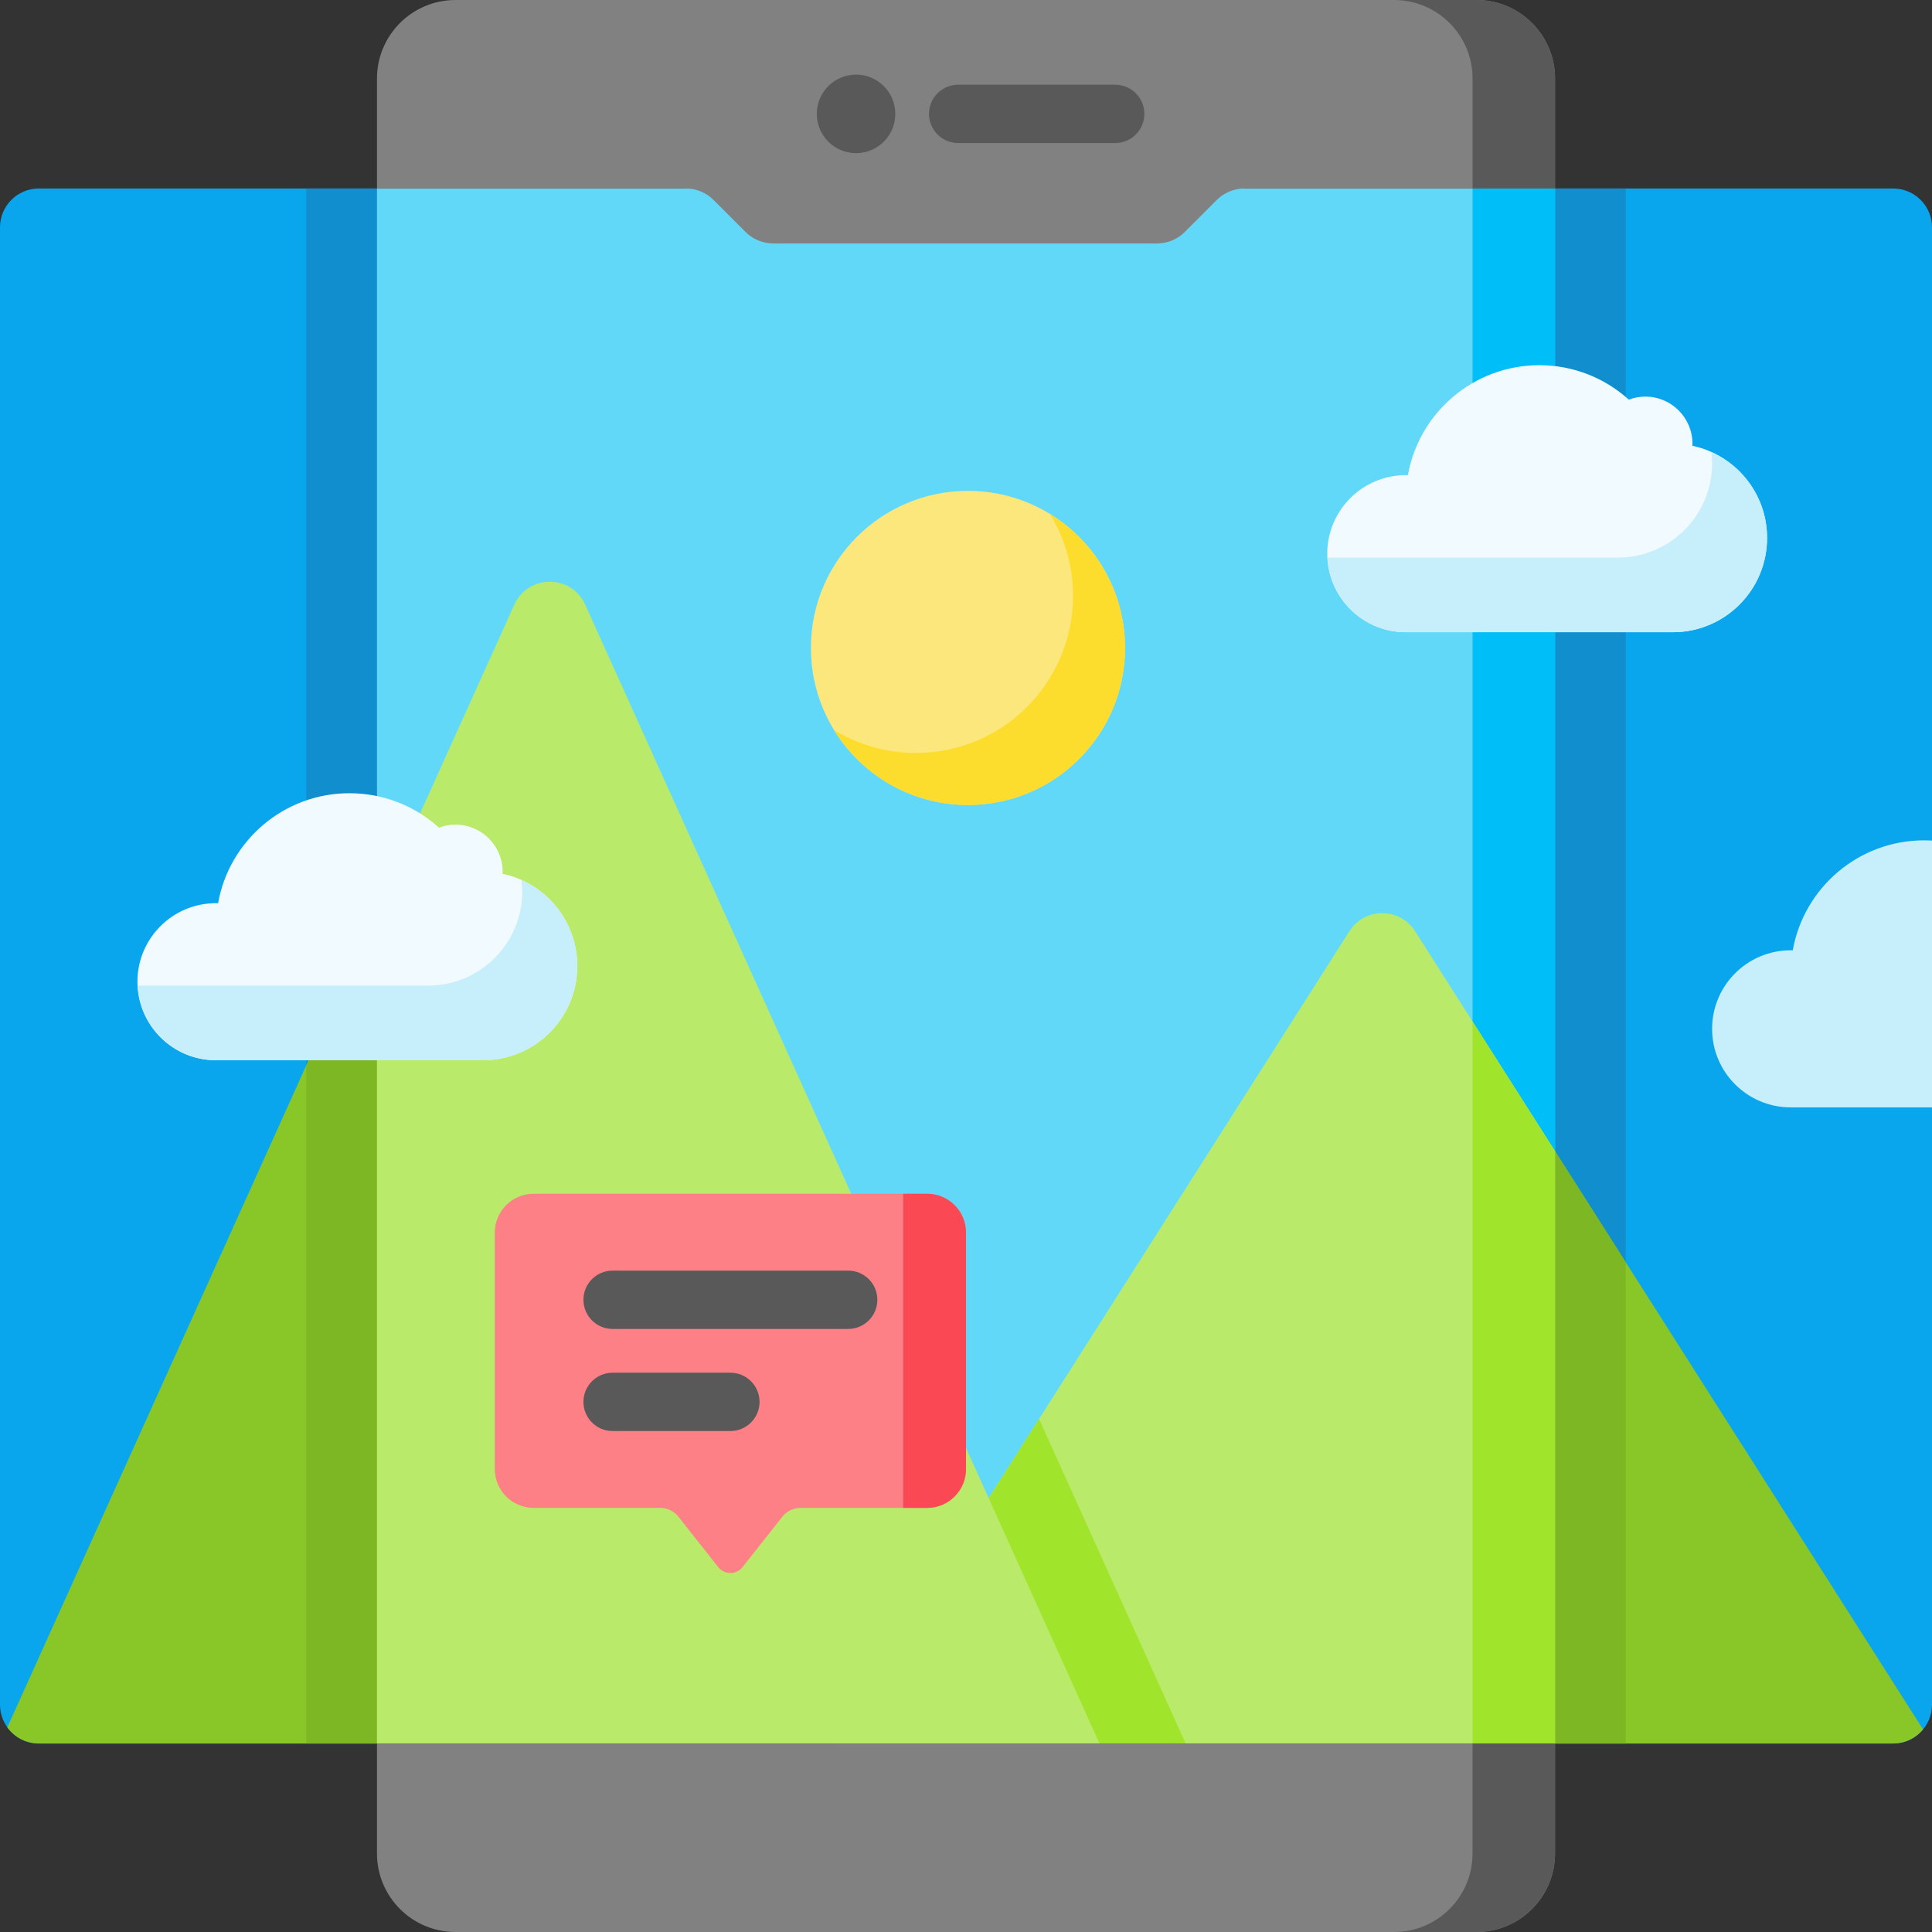 <svg id="Capa_1" enable-background="new 0 0 512 512" height="512" viewBox="0 0 512 512" width="512" xmlns="http://www.w3.org/2000/svg"><rect x="0" y="0" width="512" height="512" fill="#333333" stroke="none"/><path d="m99.902 49.951h-89.6c-5.69 0-10.302 4.612-10.302 10.302v391.494c0 5.69 4.612 10.302 10.302 10.302h89.601v-412.098z" fill="#09a6ee"/><path d="m412.098 49.951h89.601c5.69 0 10.302 4.612 10.302 10.302v391.494c0 5.69-4.612 10.302-10.302 10.302h-89.601z" fill="#09a6ee"/><path d="m512 222.766c-.689-.04-1.382-.067-2.081-.067-17.419 0-31.887 12.591-34.827 29.166-.186-.005-.368-.028-.555-.028-11.495 0-20.813 9.318-20.813 20.813s9.318 20.813 20.813 20.813h37.463z" fill="#c7eefb"/><path d="m412.098 49.951h18.732v412.098h-18.732z" fill="#118ecd"/><path d="m81.171 49.951h18.732v412.098h-18.732z" fill="#118ecd"/><path d="m99.902 49.951h312.195v412.098h-312.195z" fill="#62d8f9"/><circle cx="256.52" cy="171.707" fill="#fbe77b" r="41.626"/><path d="m278.243 136.196c3.877 6.324 6.115 13.761 6.115 21.723 0 22.989-18.637 41.626-41.626 41.626-7.961 0-15.398-2.238-21.723-6.115 7.318 11.938 20.483 19.903 35.511 19.903 22.989 0 41.626-18.637 41.626-41.626 0-15.028-7.966-28.193-19.903-35.511z" fill="#fcdd2e"/><path d="m390.244 49.951h21.854v412.098h-21.854z" fill="#00bef7"/><path d="m509.631 458.317c-1.896 2.277-4.739 3.729-7.932 3.729h-89.605v-156.989z" fill="#89c627"/><path d="m412.098 305.059v156.99h18.731v-127.554z" fill="#7db723"/><path d="m412.098 305.056v156.992h-191.48l137-215.286c4.048-6.361 13.334-6.361 17.382 0z" fill="#b9ea6a"/><path d="m390.244 462.049h21.854v-156.993l-21.854-34.34z" fill="#a1e42c"/><path d="m99.907 240.836v221.211h-89.605c-3.441 0-6.501-1.69-8.365-4.286z" fill="#89c627"/><path d="m81.171 462.049h18.731v-221.213l-18.731 41.478z" fill="#7db723"/><path d="m275.362 376.018-54.744 86.031h93.602z" fill="#a1e42c"/><path d="m291.382 462.049h-191.48v-221.211l36.4-80.6c3.65-8.082 15.128-8.082 18.778 0l106.925 236.771z" fill="#b9ea6a"/><path d="m412.098 491.187v-29.138h-312.196v29.138c0 11.495 9.318 20.813 20.813 20.813h270.569c11.495 0 20.814-9.318 20.814-20.813z" fill="#818181"/><path d="m99.902 20.813v29.138h81.84c2.76 0 5.407 1.096 7.359 3.048l8.473 8.473c1.952 1.952 4.599 3.048 7.359 3.048h50.844 50.844c2.76 0 5.407-1.096 7.359-3.048l8.473-8.473c1.952-1.952 4.599-3.048 7.359-3.048h82.287v-29.138c-.001-11.495-9.32-20.813-20.814-20.813h-270.57c-11.494 0-20.813 9.318-20.813 20.813z" fill="#818181"/><path d="m390.244 462.049v29.138c0 11.495-9.318 20.813-20.813 20.813h21.854c11.495 0 20.813-9.318 20.813-20.813v-29.138z" fill="#595959"/><path d="m391.285 0h-21.854c11.495 0 20.813 9.318 20.813 20.813v29.138h21.854v-29.138c0-11.495-9.319-20.813-20.813-20.813z" fill="#595959"/><path d="m448.493 118.134c.008-.181.027-.358.027-.54 0-6.897-5.591-12.488-12.488-12.488-1.543 0-3.014.293-4.379.805-6.275-5.674-14.593-9.13-23.719-9.13-17.419 0-31.887 12.591-34.827 29.166-.186-.005-.368-.028-.555-.028-11.495 0-20.813 9.318-20.813 20.813s9.318 20.813 20.813 20.813h70.764c13.794 0 24.976-11.182 24.976-24.976.001-12.018-8.49-22.051-19.799-24.435z" fill="#f1faff"/><path d="m453.523 119.795c.118.986.201 1.983.201 3.002 0 13.794-11.182 24.976-24.976 24.976-5.4 0-60.495 0-76.952 0 .546 11.007 9.614 19.772 20.757 19.772h70.764c13.794 0 24.976-11.182 24.976-24.976 0-10.153-6.07-18.869-14.77-22.774z" fill="#c7eefb"/><path d="m133.176 231.565c.008-.181.027-.358.027-.54 0-6.897-5.591-12.488-12.488-12.488-1.543 0-3.014.293-4.379.805-6.275-5.674-14.593-9.13-23.719-9.13-17.419 0-31.887 12.591-34.827 29.166-.186-.005-.368-.028-.555-.028-11.495 0-20.813 9.318-20.813 20.813s9.318 20.813 20.813 20.813h70.764c13.794 0 24.976-11.182 24.976-24.976.001-12.019-8.49-22.051-19.799-24.435z" fill="#f1faff"/><path d="m138.206 233.226c.118.986.201 1.983.201 3.002 0 13.794-11.182 24.976-24.976 24.976-5.4 0-60.495 0-76.952 0 .546 11.008 9.614 19.772 20.757 19.772h70.764c13.794 0 24.976-11.182 24.976-24.976 0-10.153-6.071-18.87-14.77-22.774z" fill="#c7eefb"/><path d="m131.122 326.66v62.648c0 5.69 4.612 10.302 10.302 10.302h33.532c1.892 0 3.679.866 4.851 2.351l10.519 13.325c1.65 2.09 4.819 2.09 6.469 0l10.519-13.325c1.172-1.485 2.96-2.351 4.851-2.351h33.532c5.69 0 10.302-4.612 10.302-10.302v-62.648c0-5.69-4.612-10.302-10.302-10.302h-104.273c-5.69 0-10.302 4.612-10.302 10.302z" fill="#fc8086"/><path d="m239.35 316.358v83.252h6.349c5.69 0 10.302-4.612 10.302-10.302v-62.648c0-5.69-4.612-10.302-10.302-10.302z" fill="#fa4954"/><g fill="#595959"><circle cx="226.862" cy="30.179" r="10.407"/><path d="m295.544 37.905h-41.626c-4.268 0-7.726-3.459-7.726-7.726s3.459-7.726 7.726-7.726h41.626c4.268 0 7.726 3.459 7.726 7.726s-3.458 7.726-7.726 7.726z"/><path d="m224.781 352.182h-62.44c-4.268 0-7.726-3.459-7.726-7.726s3.459-7.726 7.726-7.726h62.44c4.268 0 7.726 3.459 7.726 7.726s-3.459 7.726-7.726 7.726z"/><path d="m193.561 379.238h-31.22c-4.268 0-7.726-3.459-7.726-7.726s3.459-7.726 7.726-7.726h31.22c4.268 0 7.726 3.459 7.726 7.726.001 4.267-3.458 7.726-7.726 7.726z"/></g></svg>
